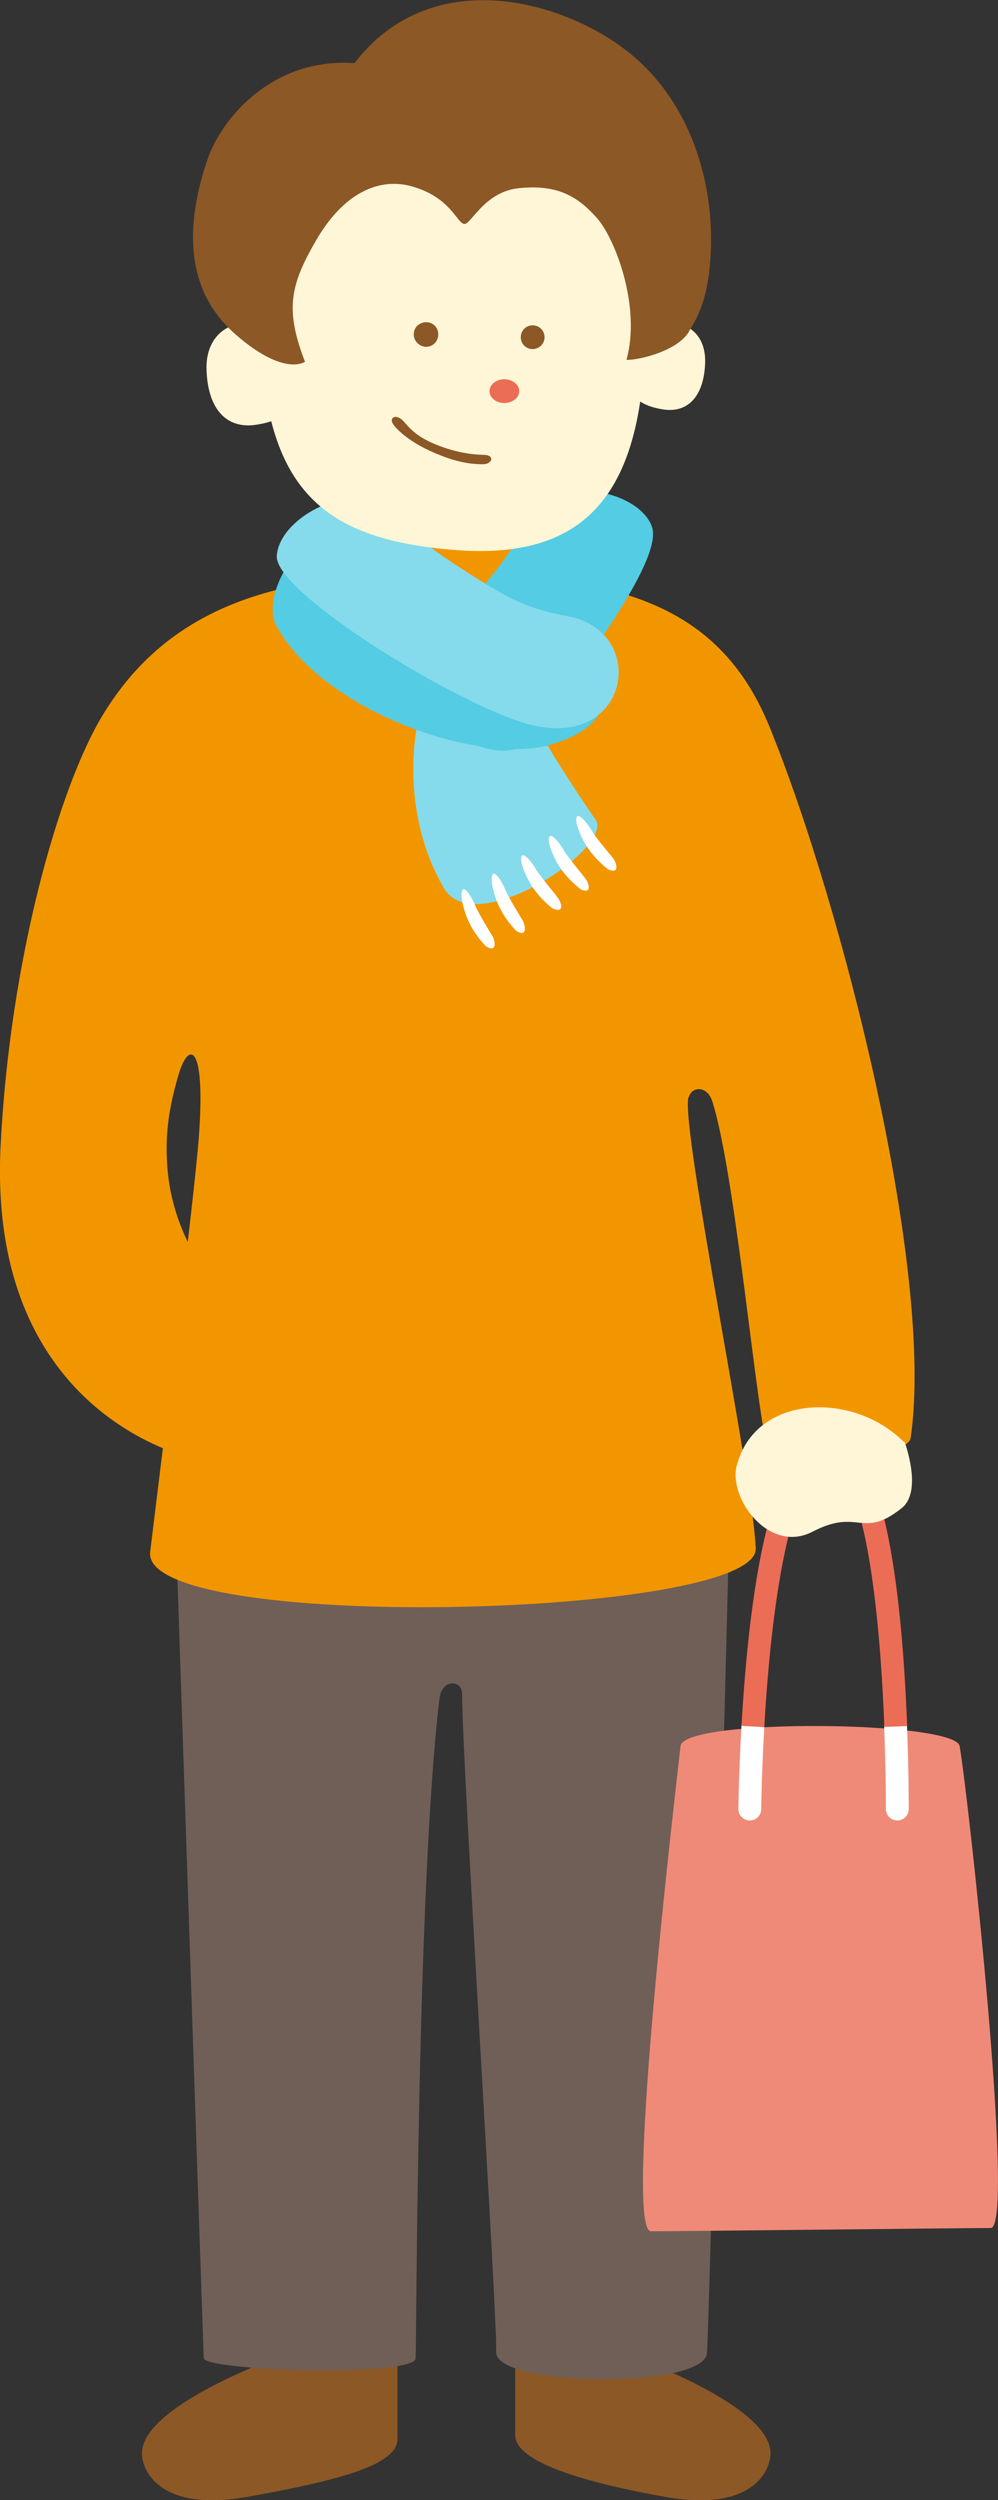 <?xml version="1.0" encoding="UTF-8"?>
<svg id="_レイヤー_2" data-name="レイヤー 2" xmlns="http://www.w3.org/2000/svg" viewBox="0 0 52.03 130.27">
  <rect x="0" y="0" width="52.03" height="130.27" fill="#333333" stroke="none"/>
  <defs>
    <style>
      .cls-1 {
        fill: #8c5826;
      }

      .cls-2 {
        stroke: #ec6d56;
      }

      .cls-2, .cls-3 {
        fill: none;
        stroke-linejoin: round;
        stroke-width: 1.19px;
      }

      .cls-4 {
        fill: #fff;
      }

      .cls-5 {
        fill: #705f57;
      }

      .cls-3 {
        stroke: #fff;
        stroke-linecap: round;
      }

      .cls-6 {
        fill: #ec6d56;
      }

      .cls-7 {
        fill: #f29600;
      }

      .cls-8 {
        fill: #85dbeb;
      }

      .cls-9 {
        fill: #54cce3;
      }

      .cls-10 {
        fill: #f08a78;
      }

      .cls-11 {
        fill: #fff5d7;
      }
    </style>
  </defs>
  <g id="_レイアウト" data-name="レイアウト">
    <g>
      <g>
        <g>
          <path class="cls-1" d="M20.72,122.44h-5.21s-8.11,2.72-8.11,5.39c0,.96,1.01,3.07,5.49,2.27,5.09-.91,7.83-1.72,7.83-3.01v-4.64Z"/>
          <path class="cls-1" d="M26.85,122.44h5.21s8.11,2.72,8.11,5.39c0,.96-1.01,3.07-5.49,2.27-5.09-.91-7.82-2-7.82-3.21v-4.44Z"/>
          <path class="cls-5" d="M9.08,77.2s1.51,44.97,1.54,45.66c.03.7,11.01.99,11.05.02.04-.98.08-24.72,1.24-34.36.13-1.09,1.18-.98,1.18-.27,0,3.5,1.84,32.49,1.78,34.31-.06,1.81,10.86,1.94,10.99.04.13-1.9,1.22-45.39,1.22-45.39H9.08Z"/>
          <path class="cls-7" d="M35.9,57.19c.15-.59.96-.64,1.23.18,1.1,3.44,2.07,13.79,2.72,17.36.35,1.93,7.45,1.4,7.63.18,1.24-8.64-3.53-27.61-7.35-37.01-2.71-6.68-8.34-8.02-17.64-8.01-8.17,0-13.75,1.78-17.14,7.38C3.1,40.97.52,49.92.03,59.73c-.7,14.27,10.26,16.31,10.26,16.31l4.21-6.05s-5.45-3.29-5.79-9.38c-.09-1.58.09-2.89.61-4.65.53-1.75,1.4-1.58,1.05,3.24-.24,3.29-2.04,17.49-2.54,21.66-.52,4.27,31.71,3.45,31.57-.18-.14-3.63-3.91-21.9-3.51-23.5Z"/>
        </g>
        <path class="cls-7" d="M30.67,36.8l-14.12-.28,1.87-9.58s2.29.79,5.36.91c2.58.11,4.98-.37,4.98-.37l1.9,9.31Z"/>
      </g>
      <g>
        <path class="cls-10" d="M33.93,116.26c1.47,0,16.41-.17,17.72-.17s-1.18-22.6-1.62-25.11c-.23-1.32-14.39-1.47-14.55,0-.11,1.08-3.02,25.28-1.54,25.28Z"/>
        <path class="cls-3" d="M39.25,89.97c-.14,2.48-.16,4.29-.16,4.29"/>
        <path class="cls-3" d="M46.78,94.26s.01-1.81-.09-4.3"/>
        <path class="cls-2" d="M46.7,89.96c-.21-5.42-.93-14.08-3.38-14.28-2.8-.23-3.75,8.73-4.07,14.28"/>
        <path class="cls-11" d="M38.41,76.35c-.45,1.73,1.69,4.63,3.95,3.46,2.44-1.27,2.56.43,4.65-1.23,1-.8.33-2.94.15-3.46l-.03.02c-2.68-2.69-7.77-2.47-8.71,1.21Z"/>
      </g>
      <g>
        <path class="cls-8" d="M23.14,46.27c-1.89-3.26-1.9-7.16-1.06-9.87.63-2.06,4.46-2.5,5.09-.29.38,1.35,2.71,4.91,3.88,6.6,1,1.42-6.29,6.34-7.91,3.56Z"/>
        <path class="cls-9" d="M28.72,38.8c-3.74,1.09-11.9-1.75-14.31-6.19-.91-1.67,1.57-5.71,3.79-4.73,1.36.59,1.85,2.87,4.69,3.96,2.84,1.09,3.15,1,5.3,1.27,2.56.32,5.62,4.2.54,5.68Z"/>
        <path class="cls-9" d="M27.67,38.44c2.24-3.18,6.94-9.19,6.32-10.99-.63-1.8-4.55-2.72-6.05-.8-.91,1.17-.99,1.85-2.97,4.16-1.99,2.3-2.66,1.98-4.07,3.62-1.36,1.58,5.04,6.46,6.77,4.01Z"/>
        <g>
          <path class="cls-4" d="M31.71,45.3s-.83-.59-1.31-1.53c-.47-.92-.41-1.32-.21-1.24.19.08.44.39.66.75.21.38.99,1.27,1.14,1.48.14.2.34.81-.28.54Z"/>
          <path class="cls-4" d="M30.27,46.33s-.84-.6-1.31-1.53c-.47-.93-.39-1.33-.2-1.24.17.08.43.39.65.77.21.36.99,1.27,1.12,1.47.16.2.37.81-.27.54Z"/>
          <path class="cls-4" d="M26.92,48.51s-.74-.71-1.08-1.72c-.33-.98-.21-1.36-.03-1.25.18.11.38.46.55.85.16.4.79,1.39.91,1.61.11.23.23.86-.34.51Z"/>
          <path class="cls-4" d="M25.34,49.31s-.74-.71-1.07-1.7c-.34-.99-.21-1.37-.03-1.26.17.11.37.44.54.84.16.4.79,1.41.91,1.62.12.22.23.85-.35.5Z"/>
          <path class="cls-4" d="M28.83,47.35s-.83-.59-1.3-1.53c-.48-.93-.41-1.32-.21-1.25.18.09.43.39.65.77.23.37,1,1.26,1.13,1.47.15.2.36.8-.27.53Z"/>
        </g>
        <path class="cls-8" d="M27.5,37.72c-3.75-1.04-13.15-6.83-13.07-8.74.09-1.9,3.59-3.91,5.57-2.5,1.21.86,1.48,1.49,4.04,3.14,2.56,1.64,3.43,2.09,5.56,2.49,4.27.79,3.25,7.1-2.1,5.61Z"/>
      </g>
      <g>
        <path class="cls-11" d="M13.58,16.75c.06,8.73,3.19,11.33,10.03,11.9,7.04.59,10.07-2.99,10.03-11.9-.04-9.74-4.34-12.47-9.88-12.47s-10.25,2.73-10.19,12.47Z"/>
        <path class="cls-11" d="M32.65,19.26c-.08,1.23.59,1.88,1.97,2.08,1.26.17,2.07-.71,2.14-2.39.08-1.78-1.32-2.3-2.09-2.06-.99.32-1.93,1.15-2.02,2.37Z"/>
        <path class="cls-11" d="M15.61,19.7c.1,1.45-.69,2.22-2.32,2.44-1.49.2-2.44-.83-2.52-2.81-.1-2.1,1.56-2.7,2.45-2.42,1.17.37,2.28,1.34,2.38,2.79Z"/>
        <path class="cls-6" d="M27.07,20.38c0,.34-.35.62-.78.62s-.77-.28-.77-.62.35-.62.77-.62.78.28.78.62Z"/>
        <path class="cls-1" d="M22.85,17.42c0,.36-.28.65-.63.65s-.65-.29-.65-.65.29-.63.65-.63.63.28.63.63Z"/>
        <path class="cls-1" d="M28.39,17.57c0,.34-.28.62-.62.62s-.62-.27-.62-.62.28-.62.62-.62.62.28.62.62Z"/>
        <path class="cls-1" d="M20.94,21.85c.3.28.56.8,1.73,1.29,1.21.5,2.13.55,2.54.56.61,0,.46.49-.03.49-.74,0-1.48-.14-2.57-.61-1.28-.55-2.01-1.26-2.15-1.54-.14-.29.17-.45.48-.18Z"/>
        <path class="cls-1" d="M32.66,18.75c.77-2.75-.58-6.31-1.54-7.39-1.02-1.15-2.09-1.77-4.11-1.55-1.75.2-2.45,1.87-2.79,1.86-.41-.02-.67-1.34-2.68-1.94-1.79-.54-3.66.36-5.07,2.81-1.37,2.36-1.6,3.63-.57,6.31,0,0-1.07.79-3.59-1.4-1.62-1.4-3.21-3.96-1.53-9.04.76-2.3,3.47-5.42,7.7-5.12,3.94-5.12,10.61-3.35,14.08-.73,3.37,2.55,4.52,6.67,4.51,9.89-.01,3.22-.84,4.25-1.12,4.77-.52,1.02-2.58,1.55-3.29,1.53Z"/>
      </g>
    </g>
  </g>
</svg>